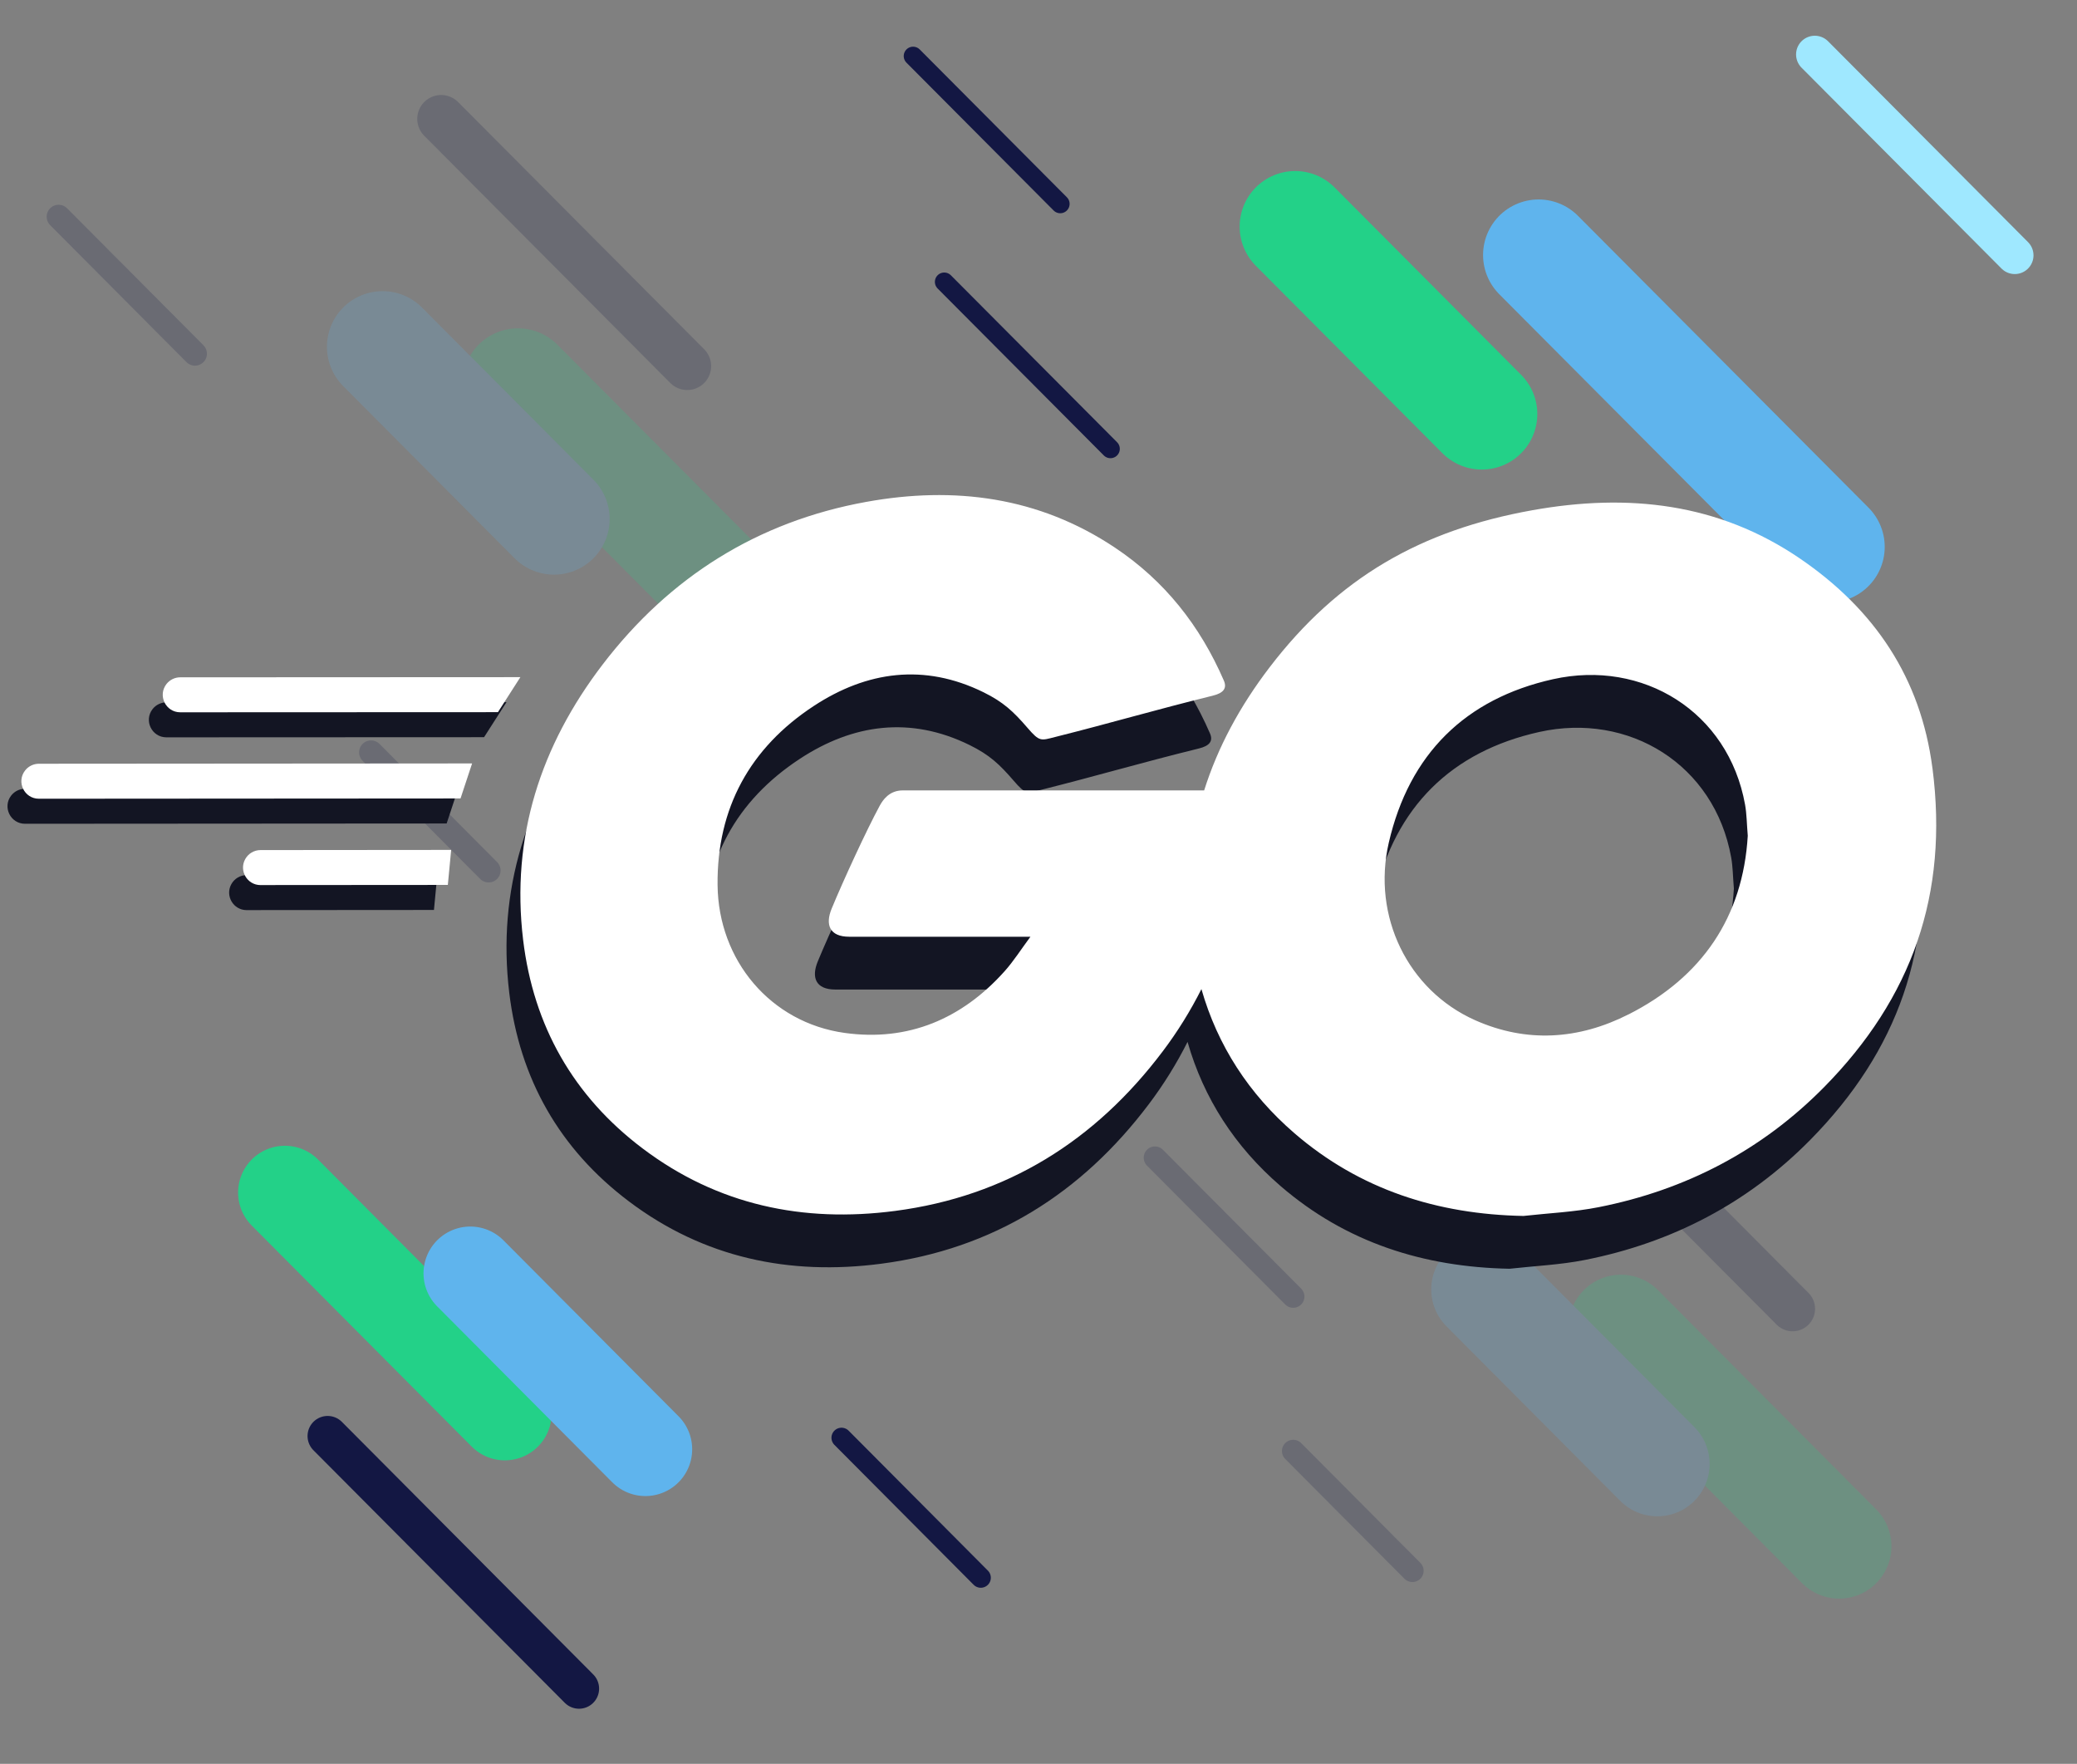 <svg width="676" height="574" viewBox="0 0 676 574" fill="none" xmlns="http://www.w3.org/2000/svg">
<rect x="0" y="0" width="676" height="574" fill="#808080" stroke="none"/>
<g clip-path="url(#clip0_94_15)">
<path d="M188.45 549.531L106.636 467.331" stroke="#131743" stroke-width="13.081" stroke-linecap="round"/>
<path d="M164.305 460.013L92.718 388.089" stroke="#23D188" stroke-width="30.451" stroke-linecap="round"/>
<path d="M210.058 471.639L153.065 414.378" stroke="#5FB4ED" stroke-width="30.451" stroke-linecap="round"/>
<path d="M216.998 333.703L177.902 294.422" stroke="#131743" stroke-width="6.54" stroke-linecap="round"/>
<path d="M319.215 513.437L273.883 467.891" stroke="#131743" stroke-width="6.54" stroke-linecap="round"/>
<g opacity="0.2">
<path d="M502.235 344.36L583.433 425.925" stroke="#131743" stroke-width="14.623" stroke-linecap="round"/>
<path d="M527.542 431.85L598.589 503.217" stroke="#23D188" stroke-width="34.043" stroke-linecap="round"/>
<path d="M482.841 419.61L539.404 476.429" stroke="#5FB4ED" stroke-width="34.043" stroke-linecap="round"/>
<path d="M420.893 472.209L459.694 511.186" stroke="#131743" stroke-width="7.312" stroke-linecap="round"/>
<path d="M375.902 376.745L420.892 421.939" stroke="#131743" stroke-width="7.312" stroke-linecap="round"/>
<path d="M143.582 38.695L223.675 119.15" stroke="#131743" stroke-width="15.555" stroke-linecap="round"/>
<path d="M168.589 124.951L238.669 195.347" stroke="#23D188" stroke-width="36.213" stroke-linecap="round"/>
<path d="M124.517 112.855L180.311 168.901" stroke="#5FB4ED" stroke-width="36.213" stroke-linecap="round"/>
<path d="M120.761 244.839L159.035 283.286" stroke="#131743" stroke-width="7.778" stroke-linecap="round"/>
<path d="M19.079 70.528L63.457 115.107" stroke="#131743" stroke-width="7.778" stroke-linecap="round"/>
</g>
<path d="M482.274 134.733L421.542 73.735" stroke="#23D188" stroke-width="36.153" stroke-linecap="round"/>
<path d="M595.342 177.974L500.77 82.987" stroke="#5FB4ED" stroke-width="36.153" stroke-linecap="round"/>
<path d="M655.746 83.094L590.659 17.722" stroke="#9FE8FF" stroke-width="12.186" stroke-linecap="round"/>
<path d="M361.417 146.065L307.322 91.733" stroke="#131743" stroke-width="6.093" stroke-linecap="round"/>
<path d="M565.013 248.844L520.303 203.938" stroke="#5FB4ED" stroke-width="6.093" stroke-linecap="round"/>
<path d="M345.079 66.349L297.181 18.241" stroke="#131743" stroke-width="6.093" stroke-linecap="round"/>
<path d="M54.159 239.951L157.548 239.906L164.849 228.512L54.15 228.566C52.397 228.566 50.753 229.37 49.668 230.743C46.741 234.484 49.406 239.951 54.15 239.951H54.159Z" fill="#131523"/>
<path d="M8.148 268.08L145.368 267.99L149.136 256.595L8.139 256.695C6.386 256.695 4.742 257.499 3.657 258.872C0.73 262.613 3.395 268.08 8.139 268.08H8.148Z" fill="#131523"/>
<path d="M80.282 296.173L141.238 296.128L142.323 284.733L80.273 284.787C78.213 284.787 76.306 285.908 75.303 287.715C73.189 291.51 75.936 296.182 80.282 296.182V296.173Z" fill="#131523"/>
<path d="M624.425 267.122C620.63 237.818 605.603 215.536 581.351 198.973C554.83 180.865 525.391 177.648 494.236 183.223C458.001 189.711 431.038 205.099 408.656 234.403C399.024 247.008 391.84 260.327 387.395 274.405C350.194 274.405 303.108 274.405 289.301 274.405C284.9 274.405 282.804 277.549 281.783 279.429C277.5 287.344 270.045 303.501 266.178 312.835C263.991 318.112 265.482 322.024 271.87 322.024C306.144 322.024 319.688 322.024 330.857 322.024C327.73 326.244 325.372 329.985 322.472 333.229C308.565 348.78 291.063 356.207 270.379 353.325C246.253 349.963 229.284 329.705 229.031 305.217C228.769 280.143 239.639 260.517 260.331 246.936C277.599 235.605 296.294 232.984 315.577 242.463C322.056 245.653 325.327 248.734 329.935 254.083C333.866 258.637 334.218 258.203 338.881 257.029C357.784 252.276 370.994 248.318 390.214 243.574C393.657 242.725 394.904 241.198 393.81 238.668C386.075 220.831 374.555 206.211 358.371 195.404C333.541 178.823 306.053 175.317 277.364 180.522C242.052 186.928 213.408 204.955 191.649 233.4C171.454 259.803 161.722 289.594 165.743 323.045C169.114 351.057 182.107 373.927 204.643 390.932C229.031 409.338 256.88 415.176 286.807 411.254C323.222 406.492 351.965 388.42 373.913 359.325C378.783 352.873 382.967 346.105 386.509 339.066C391.768 357.436 401.924 373.15 416.77 385.962C438.05 404.323 463.333 412.365 491.326 412.89C499.485 411.977 507.762 411.625 515.795 410.034C544.159 404.432 568.899 391.547 589.212 370.927C617.675 342.03 629.765 308.29 624.434 267.122H624.425ZM525.491 347.307C509.298 355.511 492.347 356.659 475.558 349.177C453.709 339.436 441.972 315.347 447.493 291.411C454.134 262.622 472.378 244.568 500.985 238.207C530.153 231.719 557.993 248.752 563.442 279.013C563.993 282.049 563.993 285.185 564.327 289.17C562.755 315.5 549.553 335.126 525.5 347.316L525.491 347.307Z" fill="#131523"/>
<path d="M58.677 231.803L162.066 231.758L169.367 220.364L58.668 220.418C56.915 220.418 55.27 221.222 54.186 222.596C51.258 226.337 53.924 231.803 58.668 231.803H58.677Z" fill="white"/>
<path d="M12.666 259.932L149.886 259.842L153.654 248.447L12.657 248.547C10.904 248.547 9.26 249.351 8.175 250.725C5.248 254.465 7.913 259.932 12.657 259.932H12.666Z" fill="white"/>
<path d="M84.8 288.025L145.757 287.98L146.841 276.586L84.791 276.64C82.731 276.64 80.824 277.76 79.821 279.567C77.707 283.362 80.454 288.034 84.8 288.034V288.025Z" fill="white"/>
<path d="M628.943 249.938C625.148 220.635 610.121 198.352 585.869 181.789C559.348 163.681 529.909 160.464 498.754 166.04C462.519 172.527 435.556 187.916 413.174 217.219C403.542 229.824 396.358 243.143 391.913 257.221C354.712 257.221 307.626 257.221 293.819 257.221C289.418 257.221 287.322 260.366 286.301 262.245C282.018 270.161 274.563 286.317 270.696 295.651C268.509 300.928 270 304.841 276.388 304.841C310.662 304.841 324.207 304.841 335.375 304.841C332.248 309.06 329.89 312.801 326.99 316.045C313.083 331.596 295.581 339.023 274.897 336.141C250.772 332.78 233.802 312.521 233.549 288.034C233.287 262.959 244.157 243.333 264.85 229.752C282.117 218.421 300.813 215.8 320.095 225.279C326.574 228.469 329.845 231.55 334.453 236.899C338.384 241.453 338.736 241.02 343.399 239.845C362.302 235.092 375.513 231.134 394.732 226.391C398.175 225.541 399.422 224.014 398.328 221.484C390.593 203.647 379.073 189.027 362.889 178.22C338.059 161.639 310.571 158.133 281.882 163.338C246.57 169.744 217.926 187.771 196.167 216.216C175.972 242.619 166.24 272.411 170.261 305.862C173.632 333.873 186.625 356.743 209.161 373.749C233.549 392.155 261.398 397.992 291.325 394.07C327.74 389.308 356.483 371.237 378.431 342.141C383.302 335.689 387.485 328.921 391.027 321.882C396.286 340.252 406.443 355.966 421.289 368.779C442.568 387.14 467.851 395.182 495.844 395.706C504.003 394.793 512.28 394.441 520.313 392.851C548.677 387.248 573.417 374.363 593.73 353.743C622.193 324.846 634.283 291.106 628.952 249.938H628.943ZM530.009 330.123C513.816 338.328 496.865 339.475 480.076 331.993C458.227 322.253 446.49 298.163 452.011 274.227C458.652 245.438 476.896 227.385 505.503 221.023C534.671 214.535 562.511 231.568 567.96 261.83C568.511 264.866 568.511 268.001 568.845 271.986C567.273 298.317 554.072 317.943 530.018 330.132L530.009 330.123Z" fill="white"/>
</g>
<defs>
<clipPath id="clip0_94_15">
<rect width="676" height="574" fill="white"/>
</clipPath>
</defs>
</svg>
